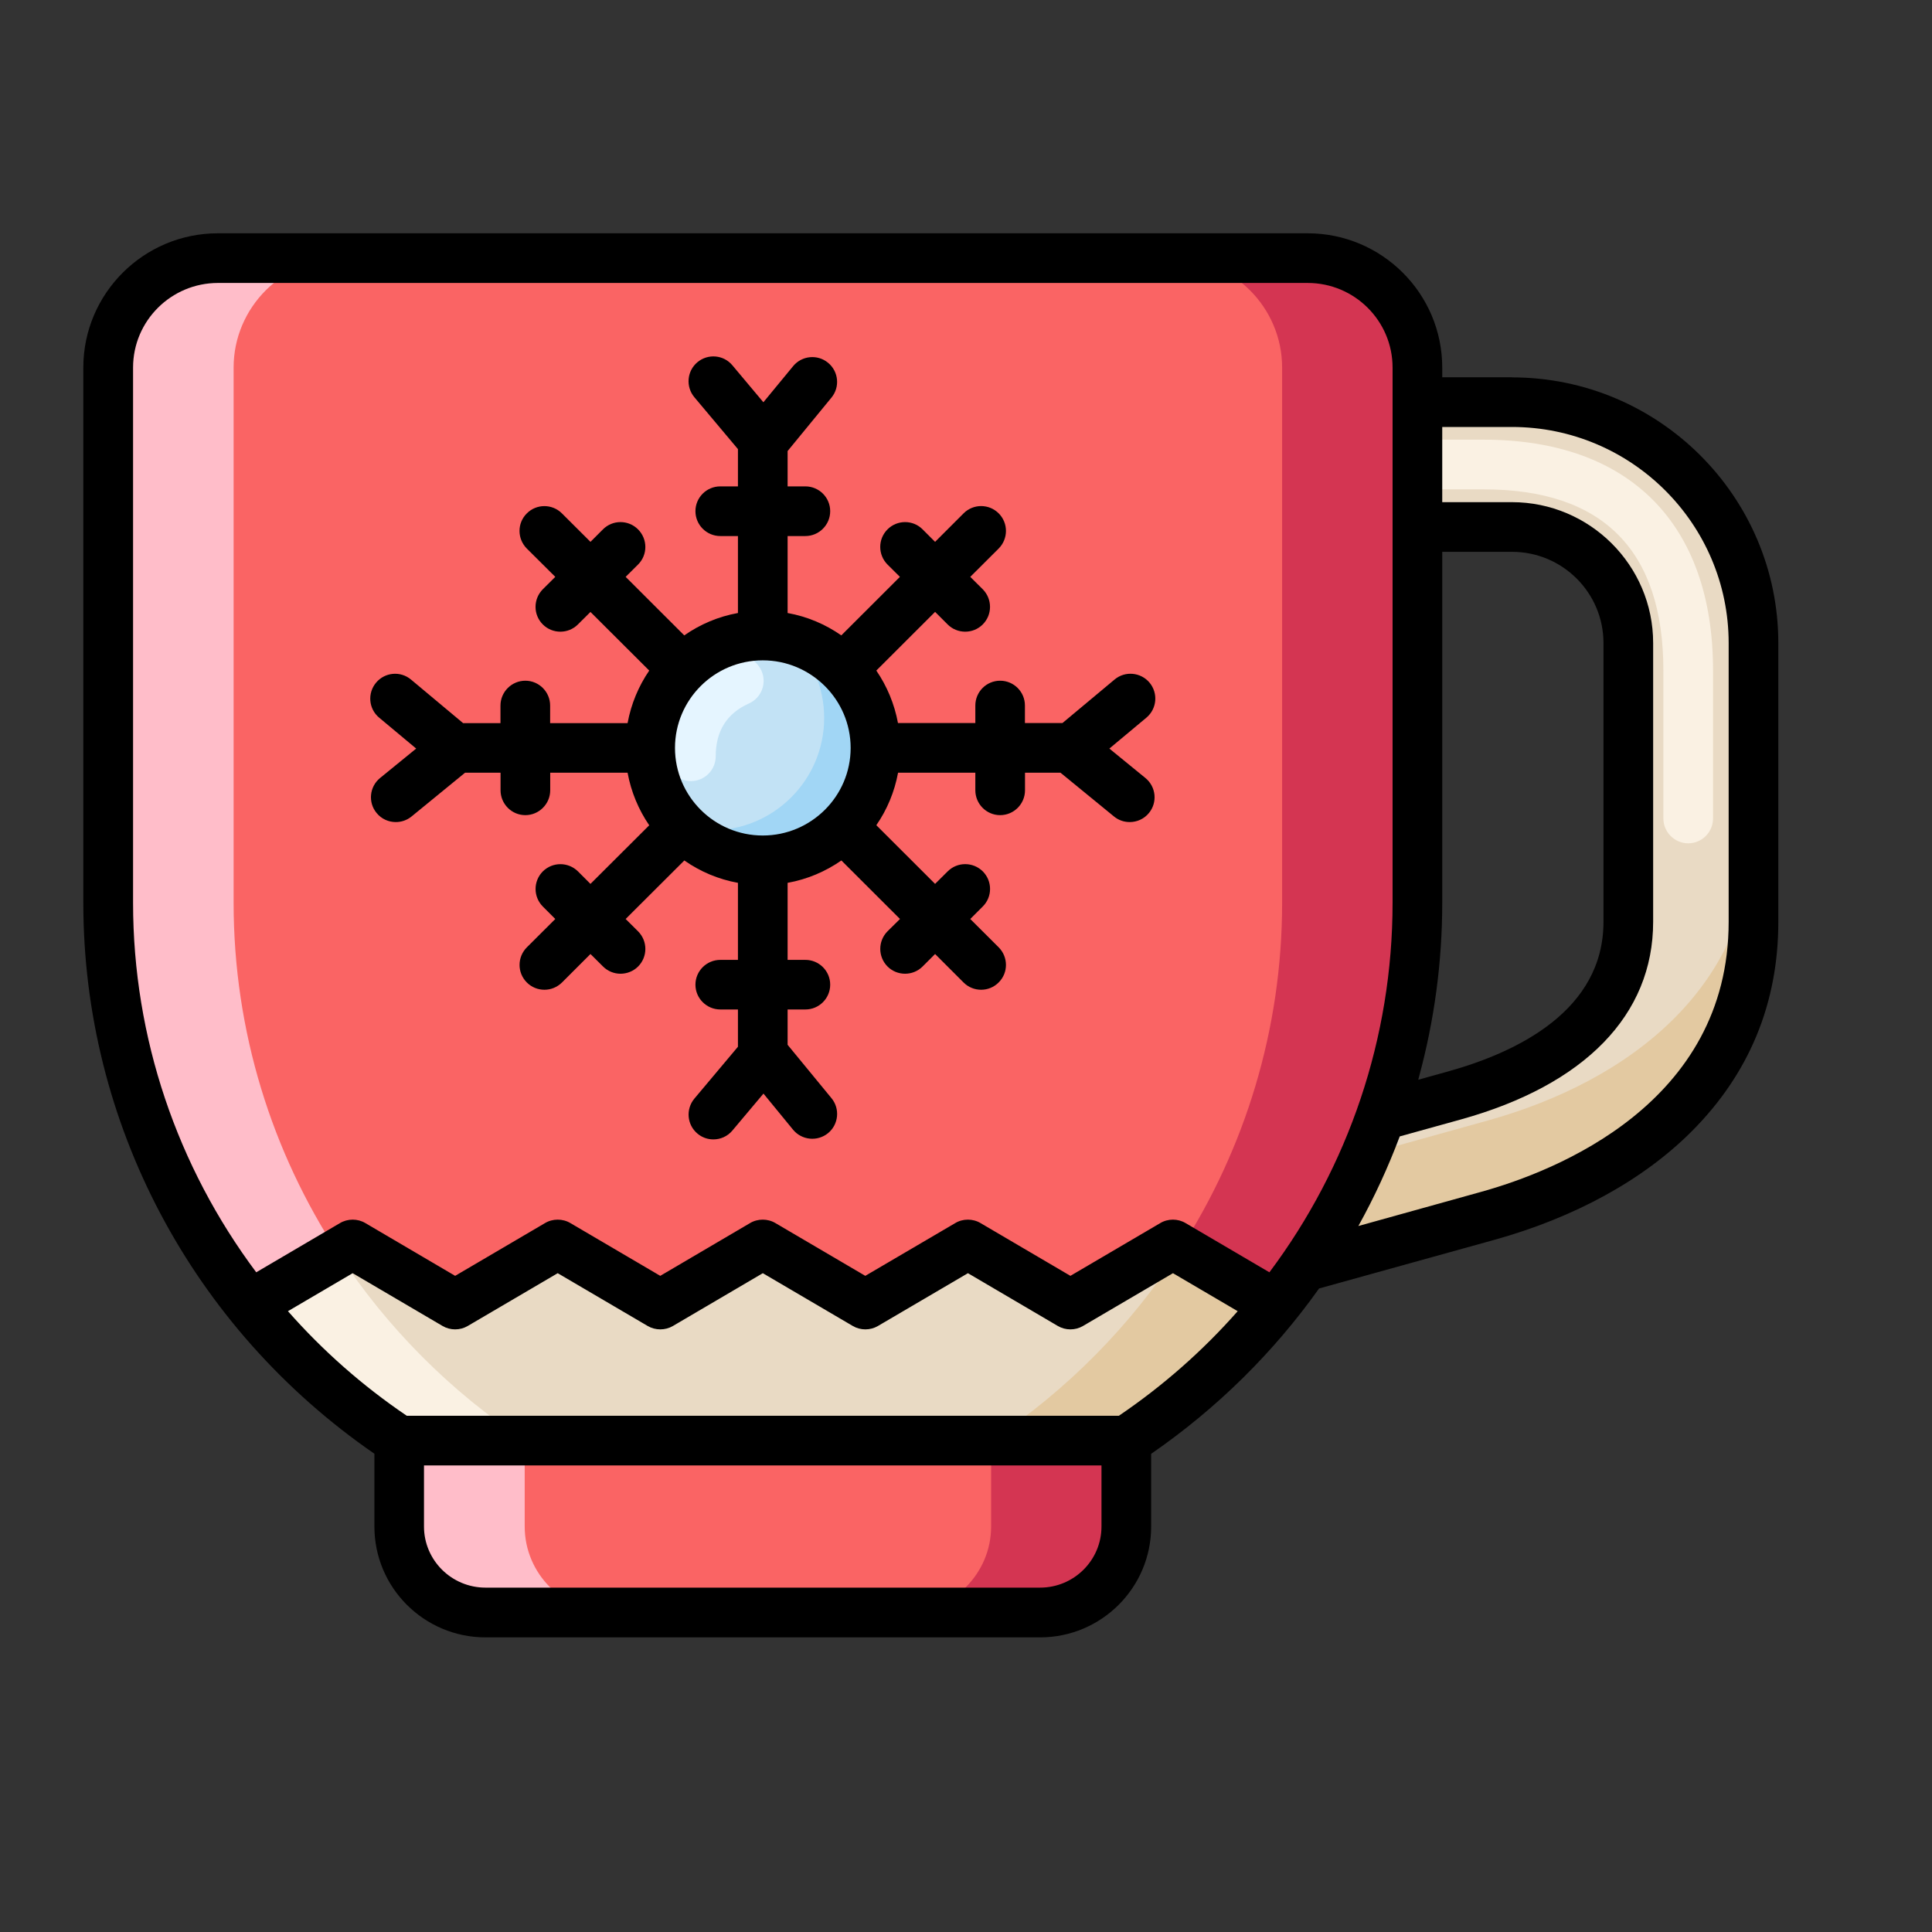 <svg width="24" height="24" viewBox="0 0 24 24" fill="none" xmlns="http://www.w3.org/2000/svg">
<rect x="0" y="0" width="24" height="24" fill="#333333" stroke="none"/>
<path d="M9.173 17.97C9.113 17.97 9.053 17.98 8.993 17.99C9.053 17.99 9.113 17.98 9.173 17.97Z" fill="#E59B2C"/>
<path fill-rule="evenodd" clip-rule="evenodd" d="M20.227 11.451C20.227 12.639 19.21 13.292 18.063 13.61L17.153 13.862C16.916 14.533 16.591 15.163 16.193 15.738L18.48 15.104C20.25 14.613 21.782 13.435 21.782 11.451V7.988C21.782 6.339 20.434 4.996 18.782 4.996H17.607V6.546H18.782C19.577 6.546 20.227 7.194 20.227 7.988V11.451V11.451Z" fill="#E9DAC4"/>
<path fill-rule="evenodd" clip-rule="evenodd" d="M18.48 13.92L16.967 14.341C16.755 14.834 16.496 15.301 16.193 15.738L18.48 15.104C20.25 14.613 21.782 13.435 21.782 11.451V10.268C21.782 12.251 20.25 13.428 18.48 13.92V13.92Z" fill="#E3C9A1"/>
<path d="M20.972 10.476C20.802 10.476 20.663 10.337 20.663 10.167V8.328C20.663 6.836 19.912 6.079 18.432 6.079H17.608C17.437 6.079 17.299 5.941 17.299 5.771C17.299 5.6 17.437 5.462 17.608 5.462H18.432C20.242 5.462 21.28 6.507 21.28 8.328V10.167C21.28 10.337 21.142 10.476 20.972 10.476Z" fill="#FAF1E3"/>
<path fill-rule="evenodd" clip-rule="evenodd" d="M2.708 3.206C1.957 3.206 1.344 3.818 1.344 4.566V11.215C1.344 13.099 2.004 14.836 3.107 16.207L4.381 15.459L5.654 16.207L6.928 15.459L8.202 16.207L9.475 15.459L10.749 16.207L12.023 15.459L13.296 16.207L14.57 15.459C14.995 15.709 15.419 15.958 15.844 16.207C15.966 16.055 16.082 15.899 16.193 15.738C16.591 15.162 16.916 14.533 17.153 13.862C17.447 13.033 17.607 12.142 17.607 11.215V4.566C17.607 3.818 16.994 3.206 16.244 3.206H2.707H2.708Z" fill="#FA6464"/>
<path fill-rule="evenodd" clip-rule="evenodd" d="M8.202 16.207L6.928 15.459L5.654 16.207L4.381 15.459L3.107 16.207C3.632 16.861 4.258 17.432 4.959 17.896H13.992C14.694 17.432 15.32 16.861 15.845 16.207L15.415 15.956L14.816 15.603L14.571 15.459L13.297 16.207L12.023 15.459L10.749 16.207L9.475 15.459L8.203 16.207H8.202Z" fill="#E9DAC4"/>
<path fill-rule="evenodd" clip-rule="evenodd" d="M13.991 17.896H4.959V18.963C4.959 19.55 5.442 20.031 6.031 20.031H12.921C13.51 20.031 13.991 19.55 13.991 18.963V17.896Z" fill="#FA6464"/>
<path fill-rule="evenodd" clip-rule="evenodd" d="M12.312 17.896V18.963C12.312 19.55 11.829 20.031 11.241 20.031H12.921C13.51 20.031 13.991 19.55 13.991 18.963V17.896H12.312Z" fill="#D43552"/>
<path fill-rule="evenodd" clip-rule="evenodd" d="M14.664 15.514C14.055 16.462 13.252 17.274 12.312 17.896H13.991C14.693 17.432 15.319 16.861 15.844 16.207L15.415 15.956L14.815 15.603L14.663 15.514H14.664Z" fill="#E3C9A1"/>
<path fill-rule="evenodd" clip-rule="evenodd" d="M15.927 11.215C15.927 12.794 15.463 14.27 14.664 15.514L14.815 15.603L15.415 15.956L15.845 16.207C15.966 16.055 16.082 15.899 16.193 15.738C16.591 15.162 16.916 14.533 17.153 13.862C17.448 13.033 17.608 12.142 17.608 11.215V4.566C17.608 3.818 16.994 3.206 16.244 3.206H14.564C15.314 3.206 15.927 3.818 15.927 4.566V11.215Z" fill="#D43552"/>
<path fill-rule="evenodd" clip-rule="evenodd" d="M1.344 4.566V11.215C1.344 13.099 2.004 14.836 3.107 16.207L4.199 15.566C3.38 14.312 2.902 12.816 2.902 11.215V4.566C2.902 3.818 3.515 3.206 4.265 3.206H2.708C1.957 3.206 1.344 3.818 1.344 4.566Z" fill="#FFBDC9"/>
<path fill-rule="evenodd" clip-rule="evenodd" d="M4.2 15.565L3.107 16.206C3.632 16.861 4.258 17.431 4.959 17.895H6.518C5.595 17.285 4.804 16.491 4.2 15.565V15.565Z" fill="#FAF1E3"/>
<path fill-rule="evenodd" clip-rule="evenodd" d="M6.518 17.896H4.959V18.963C4.959 19.55 5.442 20.031 6.031 20.031H7.589C7 20.031 6.518 19.55 6.518 18.963V17.896Z" fill="#FFBDC9"/>
<path fill-rule="evenodd" clip-rule="evenodd" d="M9.475 10.688C10.249 10.688 10.875 10.062 10.875 9.291C10.875 8.52 10.249 7.895 9.475 7.895C8.701 7.895 8.076 8.519 8.076 9.291C8.076 10.063 8.702 10.688 9.475 10.688Z" fill="#C2E2F5"/>
<path fill-rule="evenodd" clip-rule="evenodd" d="M9.475 10.688C10.249 10.688 10.875 10.062 10.875 9.291C10.875 8.645 10.436 8.103 9.839 7.943C10.086 8.194 10.238 8.538 10.238 8.919C10.238 9.689 9.612 10.315 8.838 10.315C8.713 10.315 8.591 10.297 8.474 10.267C8.729 10.527 9.083 10.688 9.475 10.688Z" fill="#A1D6F5"/>
<path d="M8.583 9.703C8.412 9.703 8.274 9.565 8.274 9.394C8.274 8.84 8.558 8.396 9.052 8.175C9.207 8.106 9.39 8.176 9.459 8.332C9.529 8.487 9.459 8.67 9.303 8.739C9.03 8.861 8.891 9.081 8.891 9.394C8.891 9.565 8.753 9.703 8.583 9.703Z" fill="#E5F5FF"/>
<path d="M18.783 4.687H17.916V4.566C17.916 3.646 17.166 2.898 16.244 2.898H2.707C1.785 2.898 1.035 3.646 1.035 4.566V11.215C1.035 13.95 2.384 16.495 4.651 18.059V18.964C4.651 19.723 5.269 20.34 6.031 20.34H12.921C13.681 20.34 14.3 19.723 14.3 18.964V18.06C15.123 17.492 15.825 16.795 16.386 16.006L18.563 15.402C19.562 15.124 20.41 14.659 21.013 14.056C21.728 13.341 22.091 12.465 22.091 11.452V7.989C22.091 6.169 20.607 4.688 18.783 4.688V4.687ZM17.626 13.382C17.816 12.684 17.916 11.957 17.916 11.215V6.855H18.783C19.41 6.855 19.919 7.363 19.919 7.988V11.451C19.919 12.545 18.865 13.067 17.981 13.312L17.618 13.413C17.621 13.403 17.623 13.392 17.626 13.382H17.626ZM13.683 18.963C13.683 19.382 13.341 19.722 12.921 19.722H6.031C5.61 19.722 5.267 19.382 5.267 18.963V18.204H13.683V18.963ZM13.897 17.587H5.053C4.5 17.213 4.006 16.775 3.577 16.288L4.381 15.816L5.498 16.472C5.593 16.528 5.715 16.528 5.81 16.472L6.928 15.816L8.046 16.472C8.141 16.528 8.264 16.528 8.359 16.472L9.476 15.816L10.594 16.472C10.689 16.528 10.811 16.528 10.906 16.472L12.024 15.816L13.141 16.472C13.236 16.528 13.358 16.528 13.453 16.472L14.571 15.816L15.375 16.288C14.946 16.775 14.451 17.213 13.899 17.587H13.897ZM15.769 15.805L14.73 15.195C14.633 15.136 14.508 15.136 14.411 15.195L13.297 15.849L12.183 15.195C12.086 15.136 11.96 15.136 11.864 15.195L10.749 15.849L9.635 15.195C9.538 15.136 9.412 15.136 9.315 15.195L8.202 15.849L7.088 15.195C6.991 15.136 6.865 15.136 6.768 15.195L5.654 15.849L4.541 15.195C4.444 15.136 4.319 15.136 4.221 15.195L3.183 15.805C2.202 14.493 1.653 12.893 1.653 11.215V4.566C1.653 3.986 2.126 3.515 2.708 3.515H16.244C16.826 3.515 17.299 3.986 17.299 4.566V11.215C17.299 12.893 16.751 14.494 15.769 15.805L15.769 15.805ZM21.474 11.451C21.474 13.709 19.322 14.55 18.398 14.806L16.874 15.23C17.073 14.872 17.244 14.5 17.388 14.117L18.145 13.907C19.687 13.479 20.536 12.607 20.536 11.451V7.988C20.536 7.023 19.749 6.238 18.782 6.238H17.916V5.304H18.782C20.266 5.304 21.474 6.508 21.474 7.989V11.451V11.451Z" fill="black"/>
<path d="M14.28 8.48C14.171 8.35 13.976 8.332 13.846 8.441L13.198 8.982H12.732V8.764C12.732 8.594 12.594 8.456 12.424 8.456C12.254 8.456 12.116 8.594 12.116 8.764V8.982H11.155C11.111 8.744 11.018 8.523 10.886 8.33L11.616 7.601L11.772 7.757C11.832 7.817 11.911 7.847 11.99 7.847C12.069 7.847 12.148 7.817 12.208 7.757C12.329 7.636 12.328 7.441 12.208 7.32L12.053 7.166L12.406 6.814C12.526 6.693 12.527 6.498 12.406 6.377C12.286 6.257 12.091 6.256 11.97 6.377L11.616 6.731L11.461 6.576C11.341 6.455 11.145 6.456 11.025 6.576C10.904 6.697 10.905 6.892 11.025 7.013L11.179 7.166L10.451 7.893C10.255 7.756 10.029 7.659 9.784 7.615V6.659H10.004C10.175 6.659 10.313 6.52 10.313 6.35C10.313 6.18 10.175 6.042 10.004 6.042H9.784V5.603L10.328 4.94C10.437 4.809 10.418 4.614 10.286 4.506C10.155 4.398 9.96 4.417 9.852 4.549L9.483 4.997L9.098 4.538C8.989 4.407 8.794 4.39 8.663 4.5C8.533 4.609 8.516 4.804 8.626 4.935L9.167 5.579V6.042H8.948C8.777 6.042 8.639 6.18 8.639 6.35C8.639 6.52 8.777 6.659 8.948 6.659H9.167V7.615C8.922 7.659 8.697 7.756 8.5 7.893L7.772 7.166L7.926 7.013C8.047 6.893 8.047 6.697 7.926 6.576C7.806 6.456 7.611 6.455 7.49 6.576L7.335 6.731L6.98 6.377C6.86 6.257 6.664 6.257 6.544 6.378C6.423 6.498 6.424 6.693 6.544 6.814L6.898 7.166L6.743 7.32C6.623 7.441 6.622 7.636 6.743 7.757C6.803 7.817 6.882 7.847 6.961 7.847C7.04 7.847 7.119 7.817 7.179 7.757L7.335 7.602L8.065 8.33C7.933 8.523 7.84 8.744 7.796 8.983H6.834V8.765C6.834 8.595 6.696 8.456 6.526 8.456C6.356 8.456 6.217 8.595 6.217 8.765V8.983H5.753L5.106 8.442C4.975 8.332 4.781 8.35 4.672 8.48C4.562 8.611 4.579 8.806 4.71 8.915L5.17 9.299L4.721 9.665C4.589 9.773 4.57 9.968 4.678 10.099C4.739 10.174 4.827 10.212 4.917 10.212C4.985 10.212 5.054 10.19 5.112 10.143L5.777 9.599H6.218V9.817C6.218 9.987 6.356 10.126 6.526 10.126C6.696 10.126 6.835 9.987 6.835 9.817V9.599H7.796C7.84 9.838 7.933 10.059 8.065 10.252L7.335 10.98L7.18 10.825C7.059 10.705 6.864 10.705 6.743 10.825C6.623 10.946 6.623 11.141 6.744 11.262L6.898 11.416L6.545 11.768C6.424 11.889 6.424 12.084 6.544 12.204C6.604 12.265 6.684 12.295 6.763 12.295C6.842 12.295 6.92 12.265 6.981 12.205L7.335 11.851L7.491 12.006C7.551 12.066 7.63 12.096 7.708 12.096C7.787 12.096 7.867 12.066 7.927 12.006C8.047 11.885 8.047 11.69 7.926 11.569L7.772 11.416L8.501 10.689C8.697 10.826 8.923 10.923 9.167 10.967V11.924H8.948C8.778 11.924 8.639 12.062 8.639 12.232C8.639 12.402 8.778 12.54 8.948 12.54H9.167V13.003L8.626 13.647C8.517 13.778 8.533 13.972 8.664 14.082C8.722 14.131 8.792 14.154 8.862 14.154C8.95 14.154 9.037 14.117 9.098 14.044L9.484 13.585L9.852 14.034C9.96 14.165 10.155 14.184 10.287 14.076C10.418 13.968 10.437 13.773 10.329 13.642L9.784 12.979V12.54H10.005C10.175 12.54 10.313 12.402 10.313 12.232C10.313 12.062 10.175 11.924 10.005 11.924H9.784V10.967C10.029 10.923 10.255 10.826 10.452 10.689L11.18 11.416L11.025 11.569C10.905 11.69 10.905 11.885 11.025 12.006C11.085 12.066 11.164 12.096 11.243 12.096C11.322 12.096 11.401 12.066 11.461 12.006L11.616 11.851L11.97 12.205C12.03 12.265 12.109 12.295 12.188 12.295C12.267 12.295 12.346 12.265 12.406 12.204C12.527 12.084 12.526 11.889 12.406 11.768L12.053 11.416L12.208 11.261C12.329 11.141 12.329 10.946 12.209 10.825C12.088 10.705 11.893 10.704 11.772 10.825L11.616 10.98L10.886 10.251C11.019 10.059 11.112 9.837 11.156 9.599H12.116V9.817C12.116 9.987 12.254 10.126 12.424 10.126C12.595 10.126 12.733 9.987 12.733 9.817V9.599H13.174L13.839 10.143C13.896 10.19 13.965 10.212 14.034 10.212C14.123 10.212 14.212 10.174 14.273 10.099C14.381 9.967 14.361 9.773 14.229 9.665L13.781 9.299L14.241 8.915C14.372 8.805 14.389 8.611 14.28 8.48H14.28ZM9.475 10.379C8.874 10.379 8.385 9.891 8.385 9.291C8.385 8.691 8.874 8.203 9.475 8.203C10.076 8.203 10.567 8.691 10.567 9.291C10.567 9.891 10.077 10.379 9.475 10.379Z" fill="black"/>
</svg>
